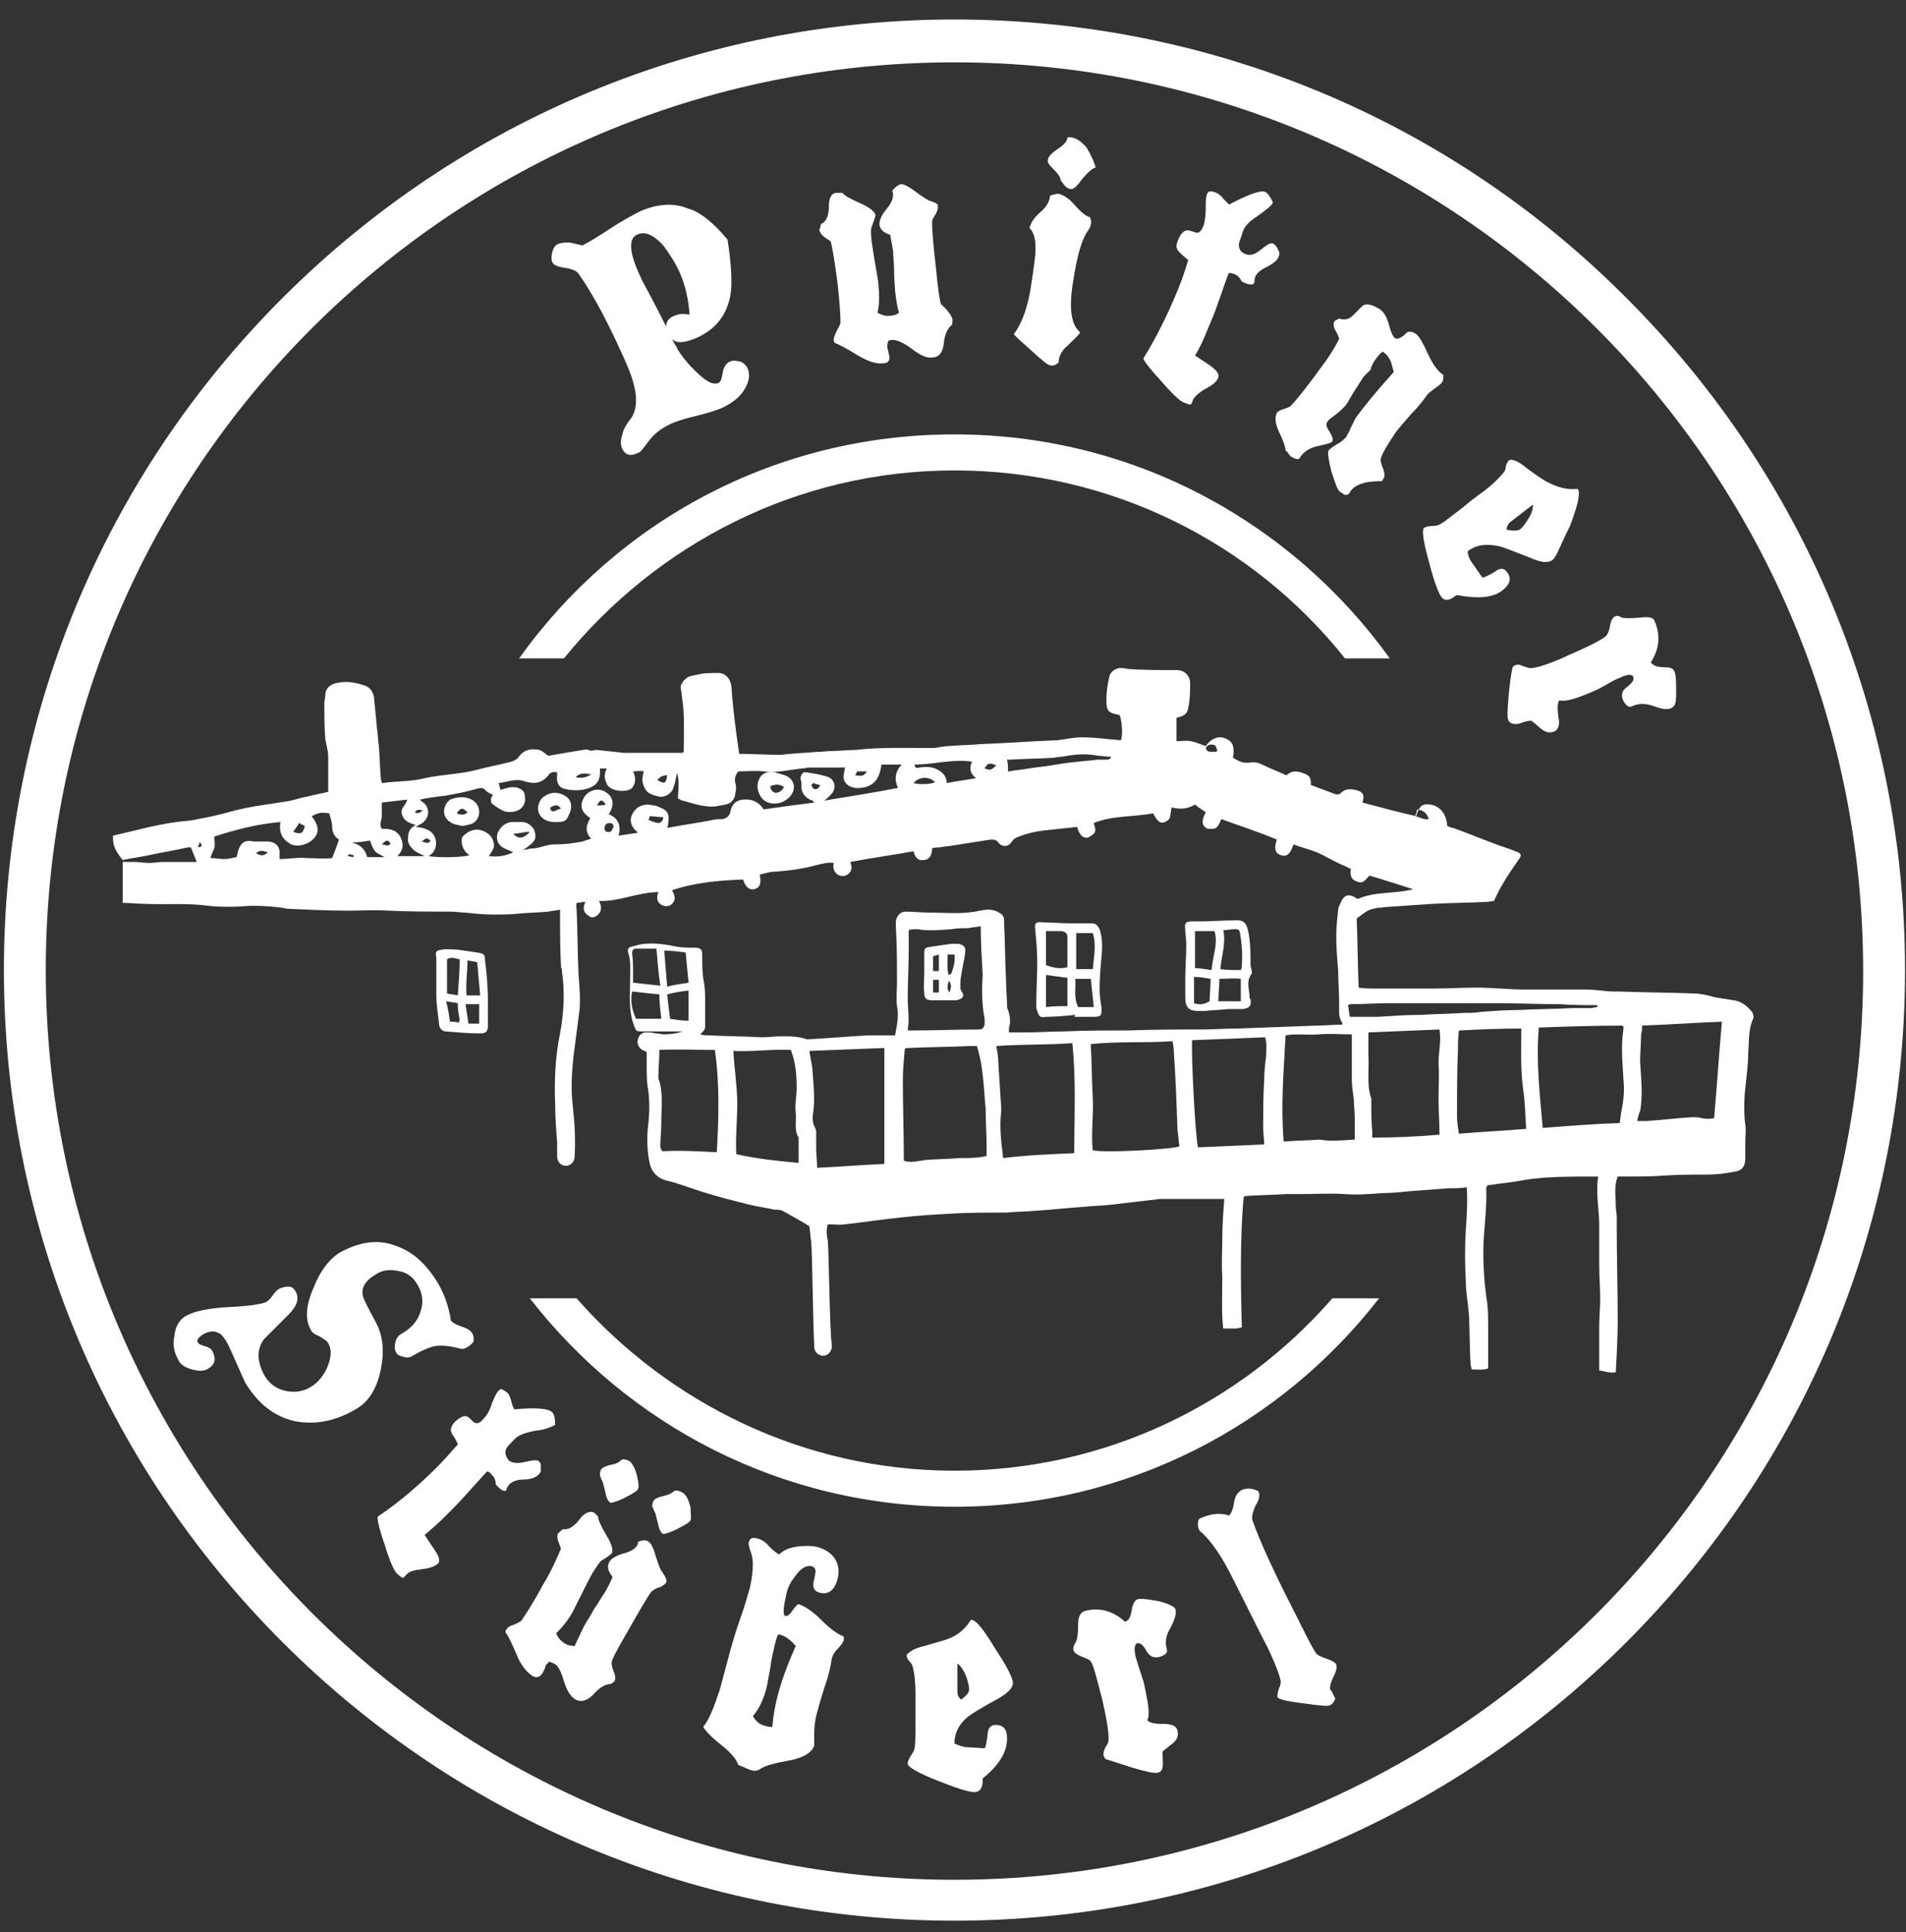 <?xml version="1.0" encoding="utf-8"?>
<!-- Generator: Adobe Illustrator 25.0.0, SVG Export Plug-In . SVG Version: 6.00 Build 0)  -->
<svg version="1.1" id="Ebene_1" xmlns="http://www.w3.org/2000/svg" xmlns:xlink="http://www.w3.org/1999/xlink" x="0px" y="0px"
	 viewBox="0 0 195.7 198.4" style="enable-background:new 0 0 195.7 198.4;" xml:space="preserve">
<rect x="0" y="0" width="195.7" height="198.4" fill="#333333" stroke="none"/>
<style type="text/css">
	.st0{fill:#FFFFFF;}
</style>
<g id="Ebene_3">
	<path class="st0" d="M98,6.4c51.5,0,93.3,41.8,93.3,93.3s-41.8,93.3-93.3,93.3S4.7,151.1,4.7,99.6S46.5,6.4,98,6.4 M98,2
		c-26,0-50.6,10.2-69,28.6s-28.6,43-28.6,69s10.2,50.6,28.6,69s43,28.6,69,28.6s50.6-10.2,69-28.6s28.6-43,28.6-69
		S185.4,49,167,30.6C148.7,12.2,124.1,2,98,2L98,2z"/>
	<g>
		<g>
			<path class="st0" d="M98,151c-15.4,0-29.3-6.9-38.8-17.7h-4.8c10.1,13,25.8,21.4,43.6,21.4s33.5-8.4,43.6-21.4h-4.8
				C127.4,144.1,113.5,151,98,151z"/>
		</g>
		<g>
			<path class="st0" d="M98,48.3c16.2,0,30.7,7.5,40.1,19.3h4.6c-10-13.9-26.2-23-44.7-23s-34.7,9-44.7,23h4.6
				C67.4,55.9,81.8,48.3,98,48.3z"/>
		</g>
	</g>
	<g>
		<path class="st0" d="M11.6,85.8c2.2-0.5,4.3-1.1,6.5-1.4c0.7-0.1,1.4-0.1,2.2-0.3c1.2-0.2,2.4-0.5,3.5-0.8c1.8-0.5,3.7-0.7,5.5-1
			c0.8-0.1,1.5-0.4,2.2-0.5c0.7-0.2,1.4-0.3,2.2-0.5c0-0.5,0-1.1,0-1.7s0-1.3,0-1.9c0-0.4-0.1-0.9-0.2-1.3c0-0.2-0.1-0.3-0.1-0.5
			c-0.1-1.2-0.1-2.5-0.1-3.7c0-0.3,0.1-0.5,0.1-0.8c0-0.8,0.6-1.2,1.3-1.3c1-0.2,1.9,0,2.8,0.3c0.5,0.2,0.8,0.6,0.9,1.2
			c0.1,1,0.2,2.1,0.3,3.1c0.1,0.6,0.1,1.3,0.2,1.9c0.1,1.1,0.1,2.2,0.2,3.3c0,0.2,0.1,0.3,0.1,0.5c0.3,0,0.6-0.1,0.9-0.1
			c1.2-0.1,2.3-0.1,3.5-0.4c1.8-0.4,3.7-0.4,5.5-0.9c1.1-0.3,2.3-0.5,3.4-0.8c0.3-0.1,0.5-0.2,0.7-0.4c0.5-0.8,1.3-1,2.2-0.8
			c0.3,0.1,0.6,0.4,0.9,0.6c1.1-0.2,2.3-0.4,3.5-0.6c0.2,0,0.4-0.1,0.6,0c0.2,0.1,0.5,0.1,0.7,0C61,77,61.2,77,61.3,77
			c0.9,0.1,1.9,0.2,2.8,0.3c0.7,0,1.3,0,2,0c1.2,0,2.5,0,3.7,0c0.1,0,0.2,0,0.3,0c0-0.1,0.1-0.1,0.1-0.1c0-1.7,0.1-3.5-0.1-5.1
			c-0.1-0.5-0.1-1-0.2-1.4c-0.1-0.5,0.5-1.2,1.1-1.3c0.3-0.1,0.6-0.1,0.9-0.2c0.5-0.1,1.1-0.1,1.6-0.1c0.9-0.1,1.5,0.5,1.6,1.4
			c0.1,1.6,0.3,3.2,0.5,4.8c0.1,0.7,0.2,1.4,0.3,2.1c1.4,0,2.8,0.1,4.2,0.1c0.4,0,0.7-0.1,1.1-0.1c0.9-0.1,1.7-0.1,2.6-0.2
			c0.6,0,1.2-0.1,1.8-0.1c0.7,0,1.4-0.1,2.2-0.1c2.7-0.3,5.2-0.2,7.9-0.2c0.6,0,1.1-0.2,1.7-0.2c1.1-0.1,2.2-0.1,3.3-0.2
			c2.7-0.1,5.2-0.3,7.9-0.4c0.8-0.1,1.7-0.3,2.5-0.3c0.9,0,1.9,0.1,2.8,0.2c0.4,0,0.8,0.1,1.2,0.1c0.2-0.6,0.1-1.8-0.1-2.5l-0.1-0.1
			c-1.1-0.2-1.3-0.4-1.3-1.5c0-0.8,0.1-1.6,0.3-2.4c0.1-0.6,0.8-1,1.4-0.9c0.2,0,0.5,0.1,0.7,0.1c1.6,0.1,3.2,0.1,4.8,0.1
			c0.8,0,1.3,0.5,1.4,1.2c0,0.9,0,1.8-0.2,2.7c-0.1,0.6-0.4,0.8-1.2,1c0,0.8,0,1.5,0,2.4c0.5,0,1-0.1,1.5,0s0.9,0.3,1.5,0.5
			c0.5-0.7,1.3-1.2,2.2-0.7c0.8,0.4,0.7,1.2,0.6,1.9c0.5,0.3,1,0.6,1.7,0.5c0.4-0.1,0.9,0,1.3,0.2c0.8,0.4,1.6,0.7,2.5,1.1
			c0.6-0.6,1.3-0.4,2-0.1c0.4,0.2,0.5,0.4,0.5,1.1c0.8,0.3,1.6,0.6,2.4,0.9c0.3,0.1,0.5,0.1,0.7-0.1c0.5-0.5,1.2-0.4,1.8-0.2
			c0.5,0.2,0.6,0.5,0.4,1.2c1.9,0.5,3.7,1,5.5,1.4c0.1-0.2,0.1-0.4,0.2-0.5c0.2-0.6,0.6-0.8,1.2-0.7c0.9,0.1,1.7,0.8,1.8,2.2
			c0.2,0.1,0.4,0.2,0.6,0.2c1.4,0.5,2.8,1.1,4.2,1.6c0.7,0.3,1.5,0.5,2.2,0.8c0.6,0.2,0.7,0.4,0.3,0.9c-0.9,1.3-1.8,2.6-2.5,4.2
			c-0.2,0-0.5,0.1-0.8,0.1c-1.9,0.1-3.8,0.1-5.5,0.2c-1.5,0.1-2.9,0.2-4.4,0.3c-0.4,0-0.8,0.1-1.2,0.1c-1,0.2-1,0.2-2.2,1.1
			c0.1,2.4,0.1,4.8,0.2,7.1c0.6,0.1,1.2,0.1,1.7,0.1c2,0,4,0,5.9,0c1.5,0,3-0.1,4.5-0.1c1.7,0,3.3,0.2,5,0.2c0.9,0,1.7,0,2.6,0
			c1.2,0,2.5,0,3.7,0c1,0,1.9,0.2,2.9,0.2c0.1,0,0.3,0,0.4,0c2.6,0.1,5.1,0.1,7.7,0.2c0.7,0,1.5,0.2,2.2,0.4
			c0.6,0.1,1.3,0.2,1.9,0.3c0.8,0.1,1.4,0.6,1.9,1.2c0.1,0.2,0.2,0.5,0.1,0.7c-0.5,1.1-0.4,2.3-0.5,3.5c0,0.9-0.1,1.8-0.2,2.7
			c-0.2,1.6-0.3,3.1-0.1,4.7c0.1,0.5,0,1.1,0,1.7c0,0.6,0,1.2,0,1.7c0,0.8-0.3,1.3-1.1,1.4c-1,0.2-1.9,0.3-2.9,0.3
			c-1.5,0-2.9,0-4.3,0.1c-1.3,0.1-2.7,0.1-4.1,0.1c-0.2,0-0.4,0-0.7,0c-0.4,1-0.2,2-0.2,3c0,0.4,0.1,0.8,0.1,1.2c0,0.3,0,0.6,0,0.9
			c0,3.2,0.1,6.4,0.1,9.6c0,1.8-0.1,3.6-0.2,5.4c-0.6,0.1-1.1-0.1-1.7-0.2c0-1.5,0-3,0-4.5c0-0.9,0.1-1.9,0.1-2.8
			c0-1.2-0.1-2.4-0.1-3.6c0-1.3,0-2.7,0-4c0-1.2-0.2-2.4-0.2-3.6c0-0.5,0-0.9,0.1-1.4c-0.2,0-0.3,0-0.5,0c-1.6,0-3.2,0-4.8,0.1
			c-0.4,0-0.8,0.1-1.2,0.1c-0.9,0.1-1.8,0.3-2.6,0.4s-1.6,0.2-2.3,0.3c0,0.1-0.1,0.2-0.1,0.3c0.1,2.2-0.3,4.4-0.3,6.6
			c0,1.5,0.1,3,0.3,4.5c0.2,1.1,0.2,2.2,0.2,3.3c0,0.6,0,3.4,0,4.1c-0.5,0.2-1.1,0.1-1.7,0.1c0-0.2-0.1-0.3-0.1-0.5
			c-0.1-1.1-0.1-4.4-0.2-5.4c-0.1-1.1-0.3-2.1-0.3-3.2c-0.1-1.8-0.1-3.5,0-5.2c0.1-1.4,0.2-2.9,0.1-4.4c-0.6,0.1-1.2,0.1-1.8,0.1
			c-1.3,0.1-2.7,0.2-4,0.3c-1,0.1-1.9,0.2-2.9,0.2c-1.3,0.1-2.5,0.2-3.8,0.1c-1.5-0.1-3.1,0-4.6,0c-0.5,0-1,0-1.5,0
			c-1.4,0.1-2.8,0.1-4.1,0.2c-0.1,0-0.1,0-0.2,0.1c-0.4,4-0.3,9.4-0.2,13.4c-0.2,0-0.4,0.1-0.6,0.1c-0.4,0-0.8,0-1.3,0
			c-0.2-1.3-0.1-4.1-0.1-5.3c-0.1-1.3,0-2.7,0-4c0-1.3,0.1-2.6,0.2-4c-0.2,0-0.4,0-0.6,0c-1.9,0-3.8,0-5.6,0c-0.1,0-0.3,0-0.4,0
			c-1.7,0.2-3.4,0.4-5.1,0.6c-0.9,0.1-1.7,0.1-2.6,0.2c-1.6,0.1-3.3,0.3-4.9,0.4c-1.1,0.1-2.1,0.1-3.2,0.2c-1.9,0-3.7,0-5.5,0.1
			c-1.8,0.1-3.6,0.2-5.3,0.4c-1.9,0.2-3.9,0.5-5.7,0.7c-0.6,0.1-1.2,0-1.8,0c-0.2,0.6-0.1,1.2,0,1.7c0.1,1.1,0.2,9.5,0.4,10.6
			c0,0.1,0,0.3,0,0.4c-0.1,0.5-0.5,0.8-0.9,0.8s-0.8-0.3-0.9-0.8c0-0.1,0-0.2,0-0.4c-0.1-1-0.2-9.3-0.3-10.4
			c-0.1-0.6-0.1-1.1-0.2-1.7c-0.8-0.5-1.7-1-2.6-1.5c-0.3-0.2-0.6-0.2-1-0.2c-0.8-0.2-1.7-0.3-2.5-0.5c-1.6-0.4-3.2-0.8-4.8-1.3
			c-1.3-0.4-2.5-0.9-3.8-1.2c-0.8-0.2-1.5-0.8-1.7-1.8c-0.3-1.4-0.3-2.9-0.1-4.3c0.1-1.2,0.1-2.4-0.1-3.5c-0.1-0.7-0.1-1.4-0.1-2.1
			c0-0.5,0-1,0-1.5c-0.2-0.1-0.5-0.2-0.6-0.3c-0.3-0.3-0.4-0.6-0.3-1c0.1-0.4,0.4-0.7,0.8-0.7c0.3,0,0.7,0,1,0.1
			c0.3,0,0.6,0.1,0.9,0.1c0.6,0,1.3-0.1,1.9-0.3c-1,0-2,0-2.9,0c-0.5,0-0.9,0-1.4,0s-0.5-0.1-0.7-0.6c-0.6-1.6-0.4-3.2-0.4-4.8
			c0-0.9,0.1-1.8-0.2-2.7c-0.1-0.3,0-0.5,0.3-0.6c0.5-0.1,1-0.3,1.5-0.3c1.1-0.1,2.2,0.1,3.2,0.3c0.6,0.1,1.2,0.1,1.8,0.1
			c0.7,0,0.8,0.2,0.8,0.8c0,1,0,1.9,0.2,2.9c0.1,0.6,0.1,1.3,0.1,1.9c0,0.8,0,1.6,0,2.3c0,0.5,0,0.5-0.5,1c0.3,0.1,0.6,0.1,0.9,0.1
			c1.8,0.1,3.7,0.1,5.4,0.2c0.7,0,1.4-0.1,2-0.1c0.9,0,1.8,0,2.6,0.3c0.1,0,0.1,0,0.2,0c2.1-0.1,4.2-0.3,6.2-0.4c0.9,0,1.8,0,2.7,0
			c0.2-1,0.4-2,0.2-3c-0.1-0.8,0-1.6,0-2.5c0-1.8,0-3.6-0.1-5.3c0-0.4-0.1-0.9,0.1-1.3c0.2-0.4,0.5-0.6,0.9-0.6
			c0.8,0,1.6,0.1,2.5,0.1c1.7,0,3.4,0.2,5.1-0.2c0.6-0.1,1.2-0.2,1.8,0.1c0.4,0.2,0.7,0.4,0.7,0.9c0,0.1,0,0.2,0,0.4
			c0.1,2,0.1,4,0.2,5.9c0,0.8,0.1,1.7,0.1,2.5c0,0.1,0,0.2,0.1,0.4c0.2,0.6,0.3,1.2,0.1,1.8c0,0.1,0,0.3,0,0.5c0.6,0,1.2,0,1.8,0
			c1.3,0,2.5-0.1,3.8-0.1c2.2-0.1,4.5-0.1,6.7-0.1c2.5-0.1,4.9-0.1,7.3-0.1c1.3,0,2.6-0.1,3.9-0.1c2.7-0.1,5.4-0.2,8.1-0.3
			c0.9,0,1.7-0.1,2.6-0.1c0-0.1,0.1-0.2,0-0.2c-0.4-0.6-0.3-1.2-0.3-1.9c0-1.1-0.1-2.3-0.1-3.4c-0.1-1.2-0.2-2.4-0.2-3.6
			c0-0.9,0.1-1.8,0.2-2.7c0-0.2,0.1-0.4,0.2-0.6c0.4-1,0.9-1.1,1.8-0.5c1.8-0.8,3.8-0.5,5.7-1c-1.6-0.5-3.1-1-4.5-1.4
			c-0.4,0.4-0.6,0.9-1.3,0.6c-0.6-0.2-0.7-0.7-0.6-1.3c-0.3-0.1-0.6-0.3-0.9-0.4c-0.9-0.4-1.7-0.9-2.6-1.3c-0.8-0.3-1.6-0.5-2.4-0.8
			c-0.3,1-0.7,1.3-1.3,1.1c-0.6-0.2-0.7-0.7-0.4-1.6c-1.9-0.8-3.8-1.4-5.7-2.1c-0.2,0.4-0.3,0.9-0.8,1c-0.2,0-0.4,0-0.6,0
			c-0.6-0.3-0.7-0.8-0.2-1.7c-0.4-0.3-0.8-0.5-1.1-0.8c-0.8,0.5-1.6,0.5-2.4,0.3c-0.1,0.4-0.1,0.8-0.2,1.1c-0.1,0.2-0.3,0.3-0.5,0.4
			c-0.5,0.2-0.8-0.1-1.2-0.9c-2,0.4-4.1,0.2-6.1,1c0.1,0.4,0.3,0.8,0,1.1c-0.2,0.2-0.4,0.3-0.6,0.4c-0.5,0.1-0.9-0.3-1.1-1.1
			c-0.9,0.1-1.9,0.2-2.8,0.3c-1.1,0.1-2.2,0.3-3.2,0.7c-0.3,0.1-0.5,0.2-0.7,0.5c-0.4,0.6-1,0.6-1.4,0.1c-0.2-0.3-0.5-0.3-0.8-0.3
			c-1.3,0.2-2.5,0.4-3.8,0.6c-0.5,0.1-1,0.1-1.4,0.2c-0.2,0-0.5,0-0.8,0.1c0,0.6-0.2,1.2-0.9,1.2c-0.6,0.1-0.9-0.4-1-0.9
			c-2.2,0.4-4.4,0.7-6.5,1.1c0.2,0.5,0.2,1-0.3,1.3c-0.3,0.2-0.6,0.2-1,0c-0.4-0.3-0.5-0.7-0.4-1.2c-0.6-0.1-1.2,0.1-1.7,0.2
			c-1.4,0.4-2.9,0.6-4.4,0.7c-0.5,0-1,0.2-1.5,0.3c0.2,0.9,0,1.4-0.6,1.5c-0.5,0.1-0.9-0.3-1.1-1c-2.5,0.1-4.9,0.3-7.3,1.1
			c0.2,0.4,0.5,0.9,0,1.4c-0.3,0.3-0.7,0.3-1.1,0.1c-0.5-0.3-0.5-0.8-0.3-1.3c-2.1,0-4.1,1-6.1,0.9c0.3,0.6,0.3,1.1-0.2,1.5
			c-0.3,0.2-0.6,0.3-0.9,0c-0.5-0.3-0.6-0.8-0.3-1.4c-0.3,0-0.6,0.1-0.9,0.1c0,0.2-0.1,0.4,0,0.6c0.1,2.3,0.1,4.6,0.2,6.8
			c0.1,1.2,0.2,2.4,0.1,3.6c-0.2,1.5-0.4,3.1-0.6,4.6c-0.2,1.8-0.3,3.5-0.1,5.2s0.3,3.5,0.2,5.2c0,0.6-0.4,1-0.9,1
			c-0.5,0-0.9-0.4-0.9-1c0-0.5,0-1,0-1.5c-0.1-1.2-0.2-2.5-0.2-3.7c-0.1-2.5,0-5,0.5-7.4c0.4-2.1,0.5-4.3,0.2-6.3
			c0-0.2,0-0.3-0.1-0.5c-0.1-1.9-0.1-3.8-0.1-5.6c0-0.1,0-0.2,0-0.3c-0.4,0.1-0.8,0.1-1.2,0.2c-1,0.1-2,0.1-3,0.2
			c-0.9,0.1-1.8,0.1-2.7,0.1c-0.9,0-1.9-0.1-2.8-0.2c-0.5,0-1-0.1-1.4-0.1c-2.2,0-4.4,0-6.5-0.1c-1.4-0.1-2.7,0-4.1,0
			c-2.1,0-4.3-0.1-6.3-0.2C28.5,93.1,27.2,93,26,93c-0.7,0-1.4,0.1-2.2,0.1s-1.6,0-2.4-0.1c-2.2-0.3-4.4-0.1-6.5-0.2
			c-0.8,0-1.5-0.1-2.3-0.1c0-1.4,0-2.8,0-4.2c0.4,0,0.8,0,1.2,0c0.5,0,1,0.1,1.5,0.1c0.5,0,1-0.1,1.4-0.1c1,0,2,0,3,0
			c0.2,0,0.4,0,0.5,0c-0.2-0.5-0.4-1-0.6-1.5c-0.1,0-0.2,0-0.3,0c-1.3,0.3-2.6,0.5-4,0.8c-0.9,0.2-1.8,0.3-2.7,0.5
			C11.6,87.1,11.6,86.5,11.6,85.8z M83.6,82.4c-0.1-0.1-0.1-0.2-0.2-0.2c-0.8-0.3-1.2-0.9-1.1-1.7c0-0.2-0.1-0.4-0.1-0.6
			c0-0.4,0.3-0.7,0.6-0.6c0.7,0.1,1.3,0.2,2,0.4c0.9,0.2,1.2,1.2,0.5,1.9c-0.2,0.2-0.5,0.5-0.7,0.6c2.5-0.4,5-0.8,7.6-1.3
			c-0.4-0.9-0.3-1.7,0.4-2.4c-0.8,0-1.4,0-2.1,0c-0.2,1.7-1,2.3-2.2,2.4c-0.9,0.1-2-0.4-1.6-1.7c0-0.1,0-0.3,0.1-0.4
			c-1.3,0-2.5,0-3.7,0c-0.2,0-0.5,0.1-0.7,0.1c-1.3,0.1-2.6,0.5-4,0.3c-0.9-0.1-1.8,0-2.6,0c-0.3,0.4-0.4,0.7-0.3,1.2
			c0.1,0.3,0.1,0.7,0,1c0,0.6-0.4,1.1-1,1.2c-0.3,0.1-0.7,0.1-1,0.2c-1.2,0.1-2.3-0.3-3.4-0.6c-0.2,0-0.3-0.2-0.5-0.2
			c0.1-1.3,0.1-2.3-0.1-2.6c-0.1,0.5-0.2,1.1-0.4,1.6c-0.2,0.5-0.9,0.9-1.4,0.8c-0.4-0.1-0.8-0.2-1.1-0.4s-0.5-0.6-0.6-1
			s0-0.8,0.1-1.2c-0.4-0.1-0.8,0-1.1,0c0.3,0.6,0.3,1.2-0.1,1.7c-0.5,0.5-2.2,0.4-2.6-0.4c0-0.1-0.1-0.2-0.1-0.3
			c-0.2-0.4-0.1-0.9,0.1-1.3c-0.3,0-0.5,0-0.7,0c0,0.1,0,0.3,0,0.4c0,0.8-0.3,1.3-1.1,1.6c-0.8,0.3-1.7,0.3-2.5,0.1
			c-0.6-0.1-0.9-0.7-0.8-1.3c0-0.1,0-0.2,0-0.4c-0.4-0.1-0.7,0-0.9,0.3c-0.7,0.9-1.6,0.9-2.5,0.6c-0.9-0.3-1.7,0.1-2.6,0.2
			c0.1,0.3,0.1,0.5,0.2,0.7c0.6-0.2,1.2-0.4,1.8-0.2c0.5,0.2,0.7,0.4,0.7,1c0.1,0.8-0.5,1.3-1,1.4c-0.3,0.1-0.8,0.1-1.1,0
			c-0.5-0.2-0.9-0.5-1.3-0.8c-0.1-0.1-0.1-0.4-0.1-0.5c0-0.1,0.2-0.3,0.2-0.4c-0.2-0.1-0.5-0.2-0.7-0.4c-0.3-0.4-0.6-0.3-1-0.2
			c-1,0.3-2.1,0.5-3.2,0.7c-0.9,0.1-1.7,0.2-2.6,0.4c0.3,0.3,0.6,0.4,0.7,0.7c0.4,0.7,0,1.6-0.8,1.9c-0.1,0.1-0.2,0.1-0.3,0.2
			c0.9,0.1,1.7,0.3,2,1.2c0.2,0.7,0,1.4-0.7,1.8c1.3,0.2,3.7,0.1,4.2-0.1c-0.5-0.3-0.8-0.9-0.8-1.4c0-0.2,0-0.5,0.2-0.6
			c0.4-0.4,1-0.7,1.6-0.6c1,0.2,1.6,0.9,1.5,1.8c-0.1,0.3-0.3,0.6-0.5,0.9c0.9,0.1,1.7,0,2.5-0.4c-0.4-0.2-0.8-0.3-1.1-0.5
			c-0.5-0.3-0.7-0.9-0.5-1.5c0.3-0.6,0.7-1,1.4-1.1c0.4,0,0.7,0,1.1,0c0.5,0,0.9,0.3,1.2,0.7c0.2,0.5,0.3,1-0.1,1.4
			c-0.3,0.3-0.6,0.5-1,0.8c0.4-0.1,0.8-0.2,1.2-0.2c0.7-0.1,1.3-0.4,2-0.4c1,0,1.9-0.1,2.9-0.3c0.3-0.1,0.6-0.2,0.9-0.3
			c-0.7-0.7-0.5-1.4-0.1-2.1c-1-0.7-1.1-1.3-0.6-2.2c0.5-0.7,1.5-1,2.3-0.4c0.7,0.5,0.8,1.3,0.2,2.2c1,0.4,1.3,1.2,1,2.2
			c0.7-0.1,1.3-0.2,2-0.3c-0.2-0.2-0.3-0.3-0.4-0.4c-0.3-0.4-0.4-0.8-0.3-1.2c0.3-1,1.2-1.5,2.3-1.2c0.1,0,0.3,0,0.4,0.1
			c0.8,0.3,1.3,0.5,1.1,1.7c0,0.2,0,0.3-0.1,0.5c1.6-0.3,3.1-0.5,4.6-0.8c0.4-0.1,0.7-0.1,1.1-0.1c0.4-0.1,0.7-0.3,0.8-0.8
			c0.2-1,0.9-1.3,1.9-1.2c0.7,0.1,1.2,0.5,1.5,1C80.5,82.8,82,82.6,83.6,82.4z M121.1,117.7c-0.1-0.5-0.1-1.1-0.2-1.7
			c-0.1-2.8-0.2-5.6-0.4-8.4c0-0.2-0.1-0.5-0.1-0.7c-2.9,0.2-5.6,0-8.4,0.3c0.1,1.9,0.1,3.7,0.2,5.5c0.1,1.8-0.2,3.7,0,5.4
			C113.4,118.4,120.4,118,121.1,117.7z M100.3,107.4c-0.3,0-0.5,0-0.7,0c-2.1,0.1-4.3,0.1-6.3,0.2c-0.2,0-0.3,0-0.4,0.1
			c-0.1,1.1-0.2,2.2-0.2,3.2c0,2.7,0.1,5.4,0.1,8.1c0,0.1,0,0.2,0.1,0.2c0.7,0.2,1.4,0,2.1-0.1c1.2-0.1,2.4-0.1,3.6-0.2
			c0.7,0,1.4,0,2.1-0.1c0.2,0,0.4-0.1,0.6-0.1c0-0.4,0-0.7,0-1.1c0-1.3-0.1-2.5-0.1-3.8C101,111.8,101,109.6,100.3,107.4z
			 M158,105.5c-0.3,3.5,0.1,6.8,0.4,10.3c2.7-0.2,5.2-0.4,7.9-0.5c0.1-0.5,0.1-0.9,0.2-1.3c0.2-1,0.3-2,0.2-3
			c-0.1-1.8-0.3-3.7,0-5.4c0-0.1,0-0.2-0.1-0.3C163.7,105.3,160.8,105.4,158,105.5z M110.3,118.4c0-3.9,0.2-7.5-0.2-11.3
			c-2.6,0.2-5.2,0.1-7.8,0.3c0.1,0.6,0.2,1.1,0.2,1.6c0.1,1.6,0.2,3.2,0.3,4.8c0,0.1,0,0.2,0,0.3c-0.2,1.6,0,3.2,0.2,4.8
			C105.5,118.6,107.9,118.5,110.3,118.4z M90.8,107.6c-2.6,0.1-5.1,0.2-7.7,0.3c0.1,0.6,0.2,1.1,0.3,1.7c0.1,1.5,0.3,3.1,0.1,4.6
			c-0.1,0.5-0.1,1.1,0.2,1.6c0.1,0.2,0.1,0.4,0.1,0.6c0,0.5,0,1,0,1.5c0,0.6,0.1,1.3,0.1,2c2.3-0.1,4.6-0.3,6.9-0.4
			C90.8,115.4,90.8,111.5,90.8,107.6z M123,117.8c2.3-0.1,4.6-0.2,6.8-0.3c0-0.6-0.1-1.1-0.1-1.7c0-1.6,0-3.3,0.1-4.9
			c0-0.8,0.1-1.7,0.2-2.5c0-0.6,0.1-1.2-0.1-1.9c-2.5,0.1-5.1,0.2-7.5,0.3C122.3,108.3,122.7,116.3,123,117.8z M168.1,115.1
			c0.4,0,0.6,0,0.9,0c1.6-0.1,3.2-0.3,4.8-0.4c0.3,0,0.6,0,0.9,0.1c0.5,0.1,0.9,0.1,1.3,0c0.3-3.4,0.5-6.6,0.8-9.9
			c-2.8,0.1-5.4,0.3-8.2,0.4c0,0.3,0,0.6-0.1,0.9c0,0.9-0.1,1.9-0.1,2.8c0.1,1.7,0.3,3.4,0,5.1C168.3,114.2,168.2,114.6,168.1,115.1
			z M139.1,117c0-0.8,0-1.5,0-2.2c0-0.7-0.1-1.3-0.1-2c-0.1-0.7-0.2-1.3-0.2-2c0-1.3,0-2.6,0-3.9c0-0.2,0-0.5,0-0.7
			c-1.2,0-2.3-0.1-3.4,0s-2.3-0.1-3.4,0.1c-0.2,3.7-0.5,7.2-0.2,10.9c1.3-0.1,2.5-0.1,3.7-0.2C136.5,117.2,137.7,117.1,139.1,117z
			 M147.8,116.5c0-1.3-0.1-2.5-0.1-3.7s0.1-2.4,0-3.6c0-1.2,0.3-2.3,0.1-3.5c-2.5,0.1-4.9,0.2-7.3,0.3c0,0.8,0,1.5,0,2.3
			c0.1,1.5-0.2,3.1,0.3,4.5c0,0.1,0,0.2,0,0.3c0,1,0,2.1,0.1,3.1c0,0.2,0,0.4,0,0.6C143.2,116.8,145.5,116.7,147.8,116.5z
			 M149.8,105.8c-0.1,0.7-0.1,1.3-0.1,1.9c-0.1,2.3-0.1,4.6-0.1,6.9c0,0.6,0.1,1.2,0.2,1.8c2.3-0.2,4.6-0.3,6.9-0.5
			c-0.1-1.4-0.1-2.7-0.3-4c-0.3-2.1-0.2-4.2-0.2-6.3C154,105.6,151.8,105.7,149.8,105.8z M75.3,107.9c0.1,1.9,0.4,3.7,0.4,5.4
			s-0.2,3.6-0.1,5.2c2.2,0.5,4.3,0.7,6.4,0.9c0-0.9,0-1.7,0-2.5v-0.1c-0.5-0.8-0.2-1.7-0.3-2.6c-0.1-0.8,0.1-1.7,0.1-2.5
			c0-1.3-0.1-2.6-0.6-3.9C79.2,107.7,77.3,108,75.3,107.9z M73.6,118.3c0.2-3.6,0.3-7-0.2-10.5c-1.9,0-3.9-0.1-5.7,0
			c0,1-0.1,1.9-0.1,2.8c0,0.1,0,0.2,0.1,0.4c0.4,1.4,0.2,2.8,0.2,4.3c0,0.8-0.1,1.6-0.1,2.4c0,0.2,0.1,0.3,0.2,0.5
			C69.7,118.1,71.7,118.2,73.6,118.3z M100.7,95.1c-0.5,0.1-0.9,0.1-1.3,0.2c-0.6,0-1.1,0-1.7,0.1c-1.2,0.1-2.4,0.2-3.5,0
			c-0.3,0-0.6,0-0.9,0.1c0,0.8,0,1.5,0,2.2c0,1.6-0.1,3.2-0.1,4.8c0,1.1,0.2,2.2,0,3.2c0,0,0,0.1,0.1,0.1c0.1,0,0.2,0,0.3,0
			c2.3,0,4.6-0.1,6.9-0.1c0.4,0,0.5-0.2,0.6-0.5c0-0.2,0-0.4,0-0.6c-0.3-1.5-0.3-3-0.2-4.5C100.8,98.3,100.7,96.8,100.7,95.1z
			 M28.8,84.4c-2.4,0.2-4.7,0.8-6.8,1.5c0,0.4,0.1,0.8,0,1.2c-0.1,0.3-0.3,0.6-0.4,1c0.5,0,1,0.1,1.4,0.1s0.8-0.1,1.3-0.2
			c0-0.1,0.1-0.3,0.1-0.5c0.3-1,0.7-1.3,1.7-1.1c0.1,0,0.3,0,0.4,0c0.4,0,0.7,0,1.1,0c0.8,0.1,1.2,0.6,1.1,1.4c0,0.1,0,0.2,0,0.4
			c1,0,1.9-0.2,2.8-0.1c0.9,0,1.9,0.1,2.6,0c0.3-0.7,0.5-1.3,0.7-1.9c-0.5-0.3-0.7-0.8-0.7-1.4c0-0.4-0.2-0.9-0.3-1.3
			c-0.9-0.1-1-0.1-1.8,0.3c0.7,0.9,0.8,1.6,0.3,2.2c-0.6,0.7-1.6,1-2.4,0.7C29,86.2,28.6,85.5,28.8,84.4z M164,103.4
			c0-0.1,0-0.1,0-0.2c-1.3,0-2.6,0-3.8-0.1c-2.2,0-4.4-0.1-6.6-0.1c-1.1,0-2.2,0-3.3,0c-2.6,0-5.1,0-7.7,0c-1.3,0-2.6,0.1-3.9,0.1
			c-0.1,0-0.1,0-0.3,0.1c0.1,0.4,0.1,0.8,0.2,1.2c1,0,2,0,2.9,0c1.5-0.1,2.9-0.2,4.4-0.2c1.5-0.1,2.9-0.1,4.4-0.2
			c0.6,0,1.1,0,1.7-0.1c1.3-0.1,2.6-0.2,3.9-0.2c1.9-0.1,3.8-0.1,5.6-0.2c0.6,0,1.3,0,1.9,0C163.5,103.5,163.8,103.4,164,103.4z
			 M42.7,84.7c-0.7-0.2-1.2-0.4-1.4-1c-0.3-0.7,0.4-1,0.5-1.6c-0.9,0.1-1.8,0.2-2.6,0.3c0,0.5,0,1,0,1.4s-0.3,0.8,0,1.3
			c0.7,0,1.4,0,1.9,0.8c0.4,0.8,0.3,1.4-0.3,2c1,0,1.8,0,2.8,0c-0.4-0.2-0.9-0.4-1.2-0.7c-0.3-0.3-0.6-0.7-0.5-1.2
			C41.9,85.4,42.1,85,42.7,84.7z M67.4,97.4c-0.8,0-1.5,0-2.1,0c-0.3,0-0.4,0.2-0.4,0.5C65,98.5,65,99.3,65,100c0,0.3,0,0.6,0,0.9
			c1,0.1,1.8,0.2,2.8,0.3C67.6,99.9,67.5,98.6,67.4,97.4z M103.5,79.2c0.3,0,0.5-0.1,0.7-0.1c1-0.1,1.9-0.3,2.9-0.4
			c0.9-0.1,1.8-0.3,2.7-0.4c1-0.1,1.9-0.2,2.9-0.3c0.3,0,0.6,0,0.8,0s0.5,0,0.6-0.3c-0.5,0-0.9-0.1-1.3-0.1c-1.1-0.2-2.1-0.2-3.2,0
			c-0.5,0.1-0.9,0.1-1.4,0.2c-1.5,0.1-3.1,0.1-4.6,0.2c-0.1,0-0.2,0-0.2,0C103.5,78.4,103.5,78.8,103.5,79.2z M67.9,104.6
			c-0.1-0.9-0.2-1.7-0.2-2.5c-0.9-0.1-1.9-0.2-2.8-0.3c-0.2,1,0,1.9,0.4,2.8C66.2,104.6,67,104.6,67.9,104.6z M70.7,100.9
			c-0.1-1.1-0.2-2.1-0.3-3.1c-0.7-0.1-1.5-0.2-2.2-0.2c0.1,1.2,0.2,2.4,0.3,3.7C69.3,101.1,70,101,70.7,100.9z M93.9,78.5
			c0.1,0.5,0.3,0.3,0.5,0.3c0.7-0.1,1.4-0.1,2,0.3c0.5,0.3,0.8,0.7,0.8,1.3c1-0.2,1.9-0.3,3-0.5c-0.6-0.5-0.7-1-0.4-1.7
			C97.8,77.9,95.9,78.5,93.9,78.5z M70.7,104.8c0-1.1,0-2,0-3.1c-0.8,0.1-1.5,0.2-2.2,0.4c0.1,0.9,0.2,1.7,0.3,2.5
			C69.4,104.7,70,104.8,70.7,104.8z M37.7,88c0.6,0,1.2,0,1.8,0c-0.4-0.2-0.8-0.4-1-0.6c-0.2-0.3-0.4-0.7-0.5-1.1
			c-0.6,0.1-1.2,0.2-1.9,0.2C37,86.7,37.5,87.2,37.7,88z M93.8,80.4c0.7,0.2,1.9,0.1,2.2-0.1C95.4,79.7,94.4,79.7,93.8,80.4z
			 M66.7,83.8c0,0.1-0.1,0.4-0.1,0.4c0.3,0.1,0.7,0.3,1,0.3c0.3,0,0.5-0.3,0.5-0.6C67.6,83.9,67.2,83.8,66.7,83.8z M145.3,83.8
			c0.5,0.1,0.9,0.4,1.4,0.3c-0.2-0.6-0.5-0.9-1.2-1C145.5,83.3,145.4,83.5,145.3,83.8z M30.1,85.4c0.8,0.3,1,0.2,1.2-0.6
			c-0.2-0.1-0.4-0.2-0.6-0.3C30.5,84.9,30.3,85.1,30.1,85.4z M124.8,77.2c0.1,0,0.1-0.1,0.2-0.1c-0.1-0.2-0.1-0.5-0.3-0.6
			c-0.3-0.1-0.7-0.1-0.9,0.3C124,77.4,124.5,77.1,124.8,77.2z M62.7,85.4c0.1-0.1,0.2-0.3,0.3-0.5c0-0.3-0.2-0.4-0.4-0.4
			s-0.5,0.1-0.5,0.4C62,85.3,62.2,85.5,62.7,85.4z M52.7,85.6c0.5,0.6,1.1,0.5,1.7-0.2C53.8,85.4,53.3,85.6,52.7,85.6z M68.5,79.6
			c-0.5,0-0.8,0.2-1,0.5C68.2,80.5,68.4,80.5,68.5,79.6z M102.3,78.6c-0.6-0.3-0.9-0.3-1.2,0.3C101.7,79.1,101.7,79.1,102.3,78.6z
			 M60.7,79.5c-0.7-0.1-1.1-0.2-1.6,0.3C59.6,79.9,60.1,79.9,60.7,79.5z M87.8,79.6c0.7,0.1,0.9,0.1,1.2-0.4c-0.3,0-0.7,0-1,0
			C88,79.3,87.9,79.4,87.8,79.6z M27.5,87.5c-0.4-0.1-0.8-0.3-1.2,0.1C26.8,87.9,27.1,87.9,27.5,87.5z M44.2,86.3
			c-0.4-0.3-0.4-0.3-0.9,0.1C44,86.6,44,86.6,44.2,86.3z M83.5,80.4c-0.1,0.1-0.1,0.1-0.2,0.2c0.1,0.2,0.2,0.4,0.3,0.4
			c0.3,0.1,0.5-0.1,0.6-0.4C84.1,80.6,83.8,80.5,83.5,80.4z M61.3,82.7c0.3,0,0.6,0,0.9-0.1C61.8,82,61.6,82.1,61.3,82.7z
			 M39.2,86.7c0.4,0,0.6,0.3,0.9-0.1C39.8,86.2,39.7,86.2,39.2,86.7z M20.3,87c0.5-0.1,0.5-0.1,0.2-0.6C20.5,86.6,20.4,86.8,20.3,87
			z M42.6,83.4c0.3,0.2,0.6,0,0.8-0.2C43,83.1,42.8,83.1,42.6,83.4z M35.8,87.7c0,0.1,0,0.1-0.1,0.2c0.2,0,0.4,0.1,0.6,0.1
			c0-0.1,0-0.1,0-0.2C36.2,87.8,36,87.7,35.8,87.7z"/>
		<path class="st0" d="M110.4,104.2c-1,0.1-2,0.2-3,0.2c-0.6,0.1-0.7,0-0.9-0.6c-0.1-0.2-0.1-0.4-0.1-0.6c0-1.5,0.1-2.9,0.1-4.4
			c0-1.1-0.1-2.2-0.2-3.3c-0.1-0.7,0-0.9,0.8-0.8c0.9,0,1.9,0.1,2.8,0.1c0.7,0,1.5,0,2.2,0c0.4,0,0.6,0.2,0.8,0.6
			c0.3,0.9,0.3,1.9,0.2,2.8c-0.1,1.1-0.2,2.2-0.2,3.4c0,0.6,0.1,1.2,0.2,1.9c0,0.8,0,0.9-0.9,0.9c-0.6,0-1.3,0-1.9,0
			C110.4,104.2,110.4,104.2,110.4,104.2z M109.6,99.3c0-1,0-2,0-3.1c0-0.4-0.3-0.6-0.7-0.6c-0.5,0-1,0-1.5,0c0,1.2,0,2.3,0,3.5
			C108.3,99.4,108.9,99.5,109.6,99.3z M112.2,99.5c0.1-1.2,0.4-2.5,0-3.7c-0.6,0-1.1,0-1.7,0c0,1.3,0,2.5,0,3.7
			C111,99.5,111.6,99.5,112.2,99.5z M107.4,100.1c0,1.1,0,2.2,0,3.3c0.8-0.1,1.5-0.1,2.2-0.1c0-1.1,0-2,0-2.9
			C108.8,100.3,108.2,100.2,107.4,100.1z M112,100.5c-0.5,0-1.1,0-1.6,0c0.1,0.9-0.2,1.9,0.3,2.9c0.5,0,1.1,0,1.6,0
			C112.2,102.4,112.1,101.5,112,100.5z"/>
		<path class="st0" d="M121.7,100.4c0-1,0.1-2.2,0.1-3.5c0-0.5-0.1-0.9-0.1-1.4c-0.1-0.7,0-0.9,0.7-0.9c0.3,0,0.6,0,0.9,0
			c1.1,0,2.2-0.1,3.3-0.1c1.1-0.1,1.4,0.2,1.6,1.3c0.2,1.1,0.2,2.2,0.2,3.3c0,0.2,0.1,0.3,0.1,0.5c0,0.1,0.1,0.3,0,0.4
			c-0.6,0.8-0.2,1.6-0.2,2.4c0,0.1,0,0.1,0.1,0.2c0.1,0.7-0.1,0.9-0.8,1c-0.5,0-1,0-1.5,0c-0.8,0.1-1.6,0.1-2.4,0.2
			c-0.2,0-0.4,0-0.6,0c-1,0-1.4-0.3-1.4-1.4C121.7,101.9,121.7,101.3,121.7,100.4z M127.4,99.6c0.1-0.2,0.1-0.3,0.1-0.5
			c0.1-1.1,0-2.3-0.2-3.4c-0.1-0.3-0.2-0.3-0.5-0.3c-0.4,0-0.8,0.1-1.2,0.1c0.3,1.4-0.2,2.7-0.3,4C126,99.6,126.7,99.6,127.4,99.6z
			 M124.4,99.6c0.1-1.4,0.7-2.7,0.3-4c-0.7,0-1.3,0-2,0c0,1.3,0,2.5,0,3.8C123.2,99.4,123.7,99.5,124.4,99.6z M127.4,100.5
			c-0.7-0.1-1.4,0-2.2,0c0,0.8-0.1,1.5-0.1,2.3c0.8,0,1.6,0,2.3,0C127.4,102,127.4,101.3,127.4,100.5z M122.6,100.3c0,1,0,1.8,0,2.7
			c0.6,0.2,1.1,0.1,1.6-0.2c0-0.8,0.1-1.5,0.1-2.3C123.7,100.4,123.2,100.3,122.6,100.3z"/>
		<path class="st0" d="M50.1,103c0,0.8,0,1.5,0,2.3c0,0.6-0.2,0.8-0.8,0.8c-1.2,0-2.3-0.1-3.5-0.2c-0.3,0-0.6-0.2-0.7-0.6
			c-0.1-1-0.3-2.1-0.3-3.1c0-1.1,0-2.1,0-3.2c0-0.2,0-0.4,0-0.6c-0.1-0.7-0.1-0.8,0.6-0.9c0.5-0.1,1,0,1.6,0c0.7,0.1,1.3,0.2,2,0.3
			c0.7,0.1,0.8,0.2,0.8,0.8C50,100.1,50.1,101.5,50.1,103C50.2,103,50.1,103,50.1,103z M47.2,98.5c-0.5-0.1-0.9-0.3-1.3,0
			c0,1.2,0,2.3,0,3.5c0.4,0.1,0.7,0.1,1.1,0.2C47.1,100.9,47.2,99.7,47.2,98.5z M49.3,102.2c-0.1-1.2-0.2-2.3-0.3-3.4
			c-0.3-0.1-0.6-0.1-1-0.2c0,1.2-0.2,2.4-0.1,3.6C48.5,102.2,48.8,102.2,49.3,102.2z M49.2,105.1c0-0.7,0-1.3,0-2
			c-0.5,0-0.9,0-1.4,0c0.1,0.7,0.2,1.3,0.3,2C48.5,105.1,48.8,105.1,49.2,105.1z M46.2,104.9c0.3,0,0.6,0,0.9,0.1
			c0-0.1,0.1-0.2,0.1-0.3c-0.1-0.5-0.2-1.1-0.2-1.7c-0.4-0.1-0.7-0.1-1.2-0.2C46,103.5,46.1,104.2,46.2,104.9z"/>
		<path class="st0" d="M79.5,82.5c-0.7,0-1.2-0.3-1.5-0.9c-0.3-0.6-0.3-1.2,0-1.7c0.2-0.5,1-0.8,1.6-0.6c0.3,0.1,0.7,0.2,1,0.3
			c1,0.4,1.2,1.4,0.5,2.2C80.6,82.3,80.1,82.5,79.5,82.5z M79.1,80.7c0,0.4,0.2,0.6,0.5,0.7c0.4,0,0.7-0.2,0.9-0.6
			C79.9,80.4,79.5,80.6,79.1,80.7z"/>
		<path class="st0" d="M47.4,84.8c-0.3-0.1-0.5-0.1-0.8-0.2c-1-0.4-1.3-1.3-0.7-2.2c0.1-0.1,0.2-0.2,0.3-0.3
			c0.8-0.3,1.6-0.4,2.4,0.1c0.4,0.3,0.6,0.7,0.6,1.2s-0.3,1-0.8,1.2C48,84.7,47.7,84.8,47.4,84.8z M48,83.4
			c-0.5-0.5-0.7-0.5-1.1,0.1C47.3,83.7,47.7,83.7,48,83.4z"/>
		<path class="st0" d="M57.1,84.4c-0.1,0-0.2,0-0.3,0c-1.4-0.1-2-1.3-1.2-2.4c0.2-0.2,0.5-0.4,0.8-0.5c0.5-0.2,1.1-0.1,1.6,0.2
			c0.2,0.1,0.4,0.3,0.5,0.5c0.3,0.6,0.1,1.1-0.2,1.7C58.1,84.4,57.6,84.4,57.1,84.4z M57.6,83c-0.5-0.6-0.8-0.2-1.1-0.1
			c0,0.4,0.2,0.4,0.4,0.4C57.1,83.2,57.3,83.1,57.6,83z"/>
		<path class="st0" d="M94.9,99.9c0-0.7,0-1.3,0-2c0-0.6,0.1-0.6,0.7-0.7c0.7-0.1,1.4-0.2,2.1-0.3c0.2,0,0.4,0,0.7,0
			c0.5,0.1,0.8,0.3,0.7,0.9c-0.1,0.8-0.3,1.6-0.4,2.3c-0.1,0.4-0.1,0.9-0.1,1.3c0,0.2,0.1,0.3,0.2,0.5c0.2,0.3,0.1,0.6-0.3,0.7
			c-0.2,0.1-0.3,0.1-0.5,0.1c-0.8,0-1.6,0-2.3,0c-0.6,0-0.8-0.2-0.8-0.8C94.8,101.3,94.9,100.6,94.9,99.9z M97.3,98
			c0,0.7-0.1,1.4,0.1,2.1c0.2-0.1,0.3-0.1,0.3-0.2c0.2-0.6,0.4-1.2,0.3-1.9C97.8,98,97.6,98,97.3,98z M96.4,99.7c0-0.6,0-1.1,0-1.7
			c-0.2,0.1-0.4,0.1-0.6,0.2c0,0.5,0,1,0,1.5C96,99.7,96.2,99.7,96.4,99.7z M95.8,100.6c0,0.5,0,0.9,0,1.3c0.2,0,0.4,0,0.6,0
			c0-0.2,0-0.4,0-0.6c0-0.2,0-0.4,0-0.7C96.2,100.6,96,100.6,95.8,100.6z M97.5,101.9c0.1-0.4,0.3-0.8-0.1-1.2
			C97.3,101.2,97.2,101.6,97.5,101.9z"/>
	</g>
	<g>
		<path class="st0" d="M74.7,24.6c0.4,2.6,0.5,4.5,0.3,5.7c-0.4,2.1-1.5,3.5-3.5,4.4c-1.2,0.5-2,0.6-2.5,0.1
			c0.2,0.4,0.3,0.6,0.4,0.7c0.3,0.7,1,1.6,1.9,2.5c1.1,1.1,1.9,1.6,2.5,1.3c0.2-0.1,0.3-0.4,0.4-1c0.1-0.6,0.3-0.9,0.6-1.1
			c0.3-0.2,0.7-0.2,1.1-0.1s0.6,0.3,0.8,0.6c0.4,0.8,0.2,1.6-0.4,2.5c-0.5,0.7-1.2,1.2-2,1.6c-0.6,0.3-1.6,0.6-2.8,0.9
			c-1.3,0.3-2.2,0.6-2.8,0.9c-0.8,0.4-1.5,0.9-2.1,1.7c-0.6,0.8-0.9,1.2-1.1,1.2c-0.8,0.4-1.3,0.2-1.6-0.4c-0.2-0.4-0.2-0.9,0-1.5
			c0.1-0.5,0.4-1,0.7-1.4c0.8-0.9,0.9-2.3,0.4-4c-0.2-0.8-0.8-2.2-1.7-4.1c-1.4-3-2.7-5.3-3.9-7c-0.2-0.3-0.7-0.5-1.4-0.6
			s-1.2-0.3-1.3-0.6c-0.1-0.2-0.1-0.6,0-1c0.1-0.4,0.3-0.7,0.5-0.8c0.4-0.2,0.8-0.2,1.3-0.2c0,0,0.5,0.1,1.3,0.3
			c0.6-0.3,1.6-0.9,2.8-1.7c1.2-0.8,2.2-1.3,2.9-1.7c1.9-0.9,3.7-1,5.1-0.4C71.8,21.7,73.2,22.8,74.7,24.6z M69.8,28
			c-0.5-1.1-1.1-2-1.7-2.8c-1-1.1-1.9-1.5-2.7-1.1c-0.9,0.4-0.8,1.9,0.4,4.4c0.2,0.5,0.7,1.3,1.3,2.5c0.6,1.1,1,2,1.3,2.5
			c0-0.5,0.3-0.9,0.9-1.1c0.5-0.2,0.9-0.2,1.5-0.1C70.7,30.8,70.4,29.4,69.8,28z"/>
		<path class="st0" d="M97.8,32.9c0,0.1,0,0.3-0.1,0.5c-0.4,0.3-0.7,0.9-0.8,1.9c-0.1,0.9-0.5,1.4-1.2,1.4c-0.5,0.1-1.2-0.2-2.1-0.9
			c-0.8-0.6-1.5-0.9-1.9-0.9c-0.1,0-0.3,0-0.5,0.1c0,0.1-0.1,0.3-0.1,0.5c0,0.1,0,0.3,0.1,0.5c0,0.2,0.1,0.4,0.1,0.5
			c0.1,0.5-0.1,0.8-0.6,0.8c-0.7,0.1-1.6-0.2-2.6-0.8c-1.3-0.8-2.1-1.2-2.4-1.3c-0.1-0.2-0.1-0.3-0.1-0.3c0-0.2,0.1-0.5,0.3-0.9
			c0.2-0.4,0.4-0.7,0.4-0.9c0-0.8-0.1-2.1-0.3-4c-0.2-1.5-0.4-3-0.7-4.3c-0.2-0.2-0.5-0.3-0.7-0.5c-0.3-0.2-0.4-0.5-0.5-0.7
			c0,0.1,0.1-0.1,0.2-0.6c0.5-0.2,0.8-0.8,0.8-1.8c0-0.9,0.3-1.4,0.8-1.4h0.6c0.2,0.3,0.8,0.6,1.9,1.1c0.9,0.4,1.4,0.8,1.5,1.2
			c0,0-0.1,0.4-0.4,1.2c-0.1,0.2-0.1,0.7,0,1.5c0.1,0.6,0.2,1.4,0.4,2.5c0.2,1.1,0.3,1.8,0.3,2c0.1,1,0.1,2-0.1,2.8
			c0.5,0.3,1,0.4,1.4,0.3c0.3,0,0.6-0.1,0.8-0.3c-0.2-0.7-0.3-1.4-0.4-2.3c0-0.4-0.1-1.1-0.1-2c0-0.9-0.1-1.5-0.1-2
			c-0.1-0.6-0.2-1.2-0.3-1.7c-0.7-0.2-1.1-0.6-1.1-1.1c0-0.4,0.2-0.9,0.7-1.5c0.5-0.6,0.7-1.1,0.7-1.5c0-0.1,0-0.2-0.1-0.4
			c0.3-0.4,0.6-0.6,0.9-0.7c0.3,0,0.7,0.2,1.4,0.7c0.8,0.6,1.3,0.9,1.5,1c0.7,0.2,1,0.4,0.9,0.6c0,0.3-0.1,0.6-0.3,0.9
			c-0.2,0.3-0.3,0.5-0.3,0.7c0,0.7,0.1,2.2,0.4,4.7c0.2,2.2,0.4,3.4,0.5,3.7c0.1,0.1,0.3,0.3,0.6,0.6C97.6,32.3,97.8,32.6,97.8,32.9
			z"/>
		<path class="st0" d="M110.9,34.1c-0.1,0.3-0.6,0.7-1.3,1.4c-0.6,0.5-0.9,1.1-0.9,1.7c-0.3,0.3-0.6,0.4-0.9,0.3
			c-0.2,0-0.8-0.5-1.9-1.5c-1.1-1-1.7-1.5-1.8-1.7c0.9-1.2,1.5-3,1.8-5.2c0.3-1.9,0.4-2.9,0.4-3c0.1-1.4-0.1-2.2-0.6-2.7
			c0.1-0.4,0.4-1,1.1-1.6s1-1.2,1-1.7c0.3-0.1,0.6-0.2,0.9-0.2c0.4,0.1,1,0.4,1.6,1.1c0.7,0.8,1.2,1.2,1.6,1.3
			c0.1,0.2,0.2,0.5,0.1,0.7c0,0.2-0.1,0.4-0.3,0.7c-0.6,0.8-1.1,2.5-1.5,5.1C109.7,31.7,110,33.4,110.9,34.1z M112.5,17.2
			c-0.4,0.1-0.8,0.5-1.4,1.2c-0.5,0.7-0.9,1.1-1.2,1c-0.3,0-0.6-0.3-1-0.9c0-0.3-0.3-0.7-0.7-1.1c-0.4-0.4-0.7-0.7-0.6-1
			c0-0.3,0.4-0.7,1-1.1c0.6-0.4,1-0.8,1-1.2c0.2,0,0.4,0,0.4,0c0.6,0.1,1.1,0.5,1.6,1.1C112,15.9,112.3,16.5,112.5,17.2z"/>
		<path class="st0" d="M131.3,26.3c-0.1,0.4-0.5,0.7-1.2,1.1c-0.7,0.3-1.1,0.7-1.2,1c-0.1,0.2-0.1,0.4-0.1,0.6
			c-0.1,0.3-0.5,0.3-1.3-0.1c-0.2-0.4-0.5-0.7-0.9-0.8c-0.3-0.1-0.5-0.1-0.5,0.1c-0.2,0.5-0.5,1.4-1,2.8c-0.4,1.2-0.8,2.1-1.1,2.8
			c-0.4,1-0.8,1.9-1.3,2.7l1.5,1c0.7,0.5,1,0.9,0.9,1.2c-0.1,0.4-0.5,0.8-1.3,1.2c-0.7,0.4-1.1,0.8-1.3,1.1
			c-0.1,0.4-0.2,0.5-0.2,0.5c-0.1,0.1-0.3,0-0.8-0.2c-0.3-0.1-1.1-0.8-2.3-2.2c-1.2-1.3-1.8-2.1-1.8-2.3c1.3-2.1,2.5-4.5,3.6-7.2
			c0.4-1,0.7-1.9,1-2.9c-0.1-0.1-0.4-0.3-0.9-0.8c-0.3-0.3-0.4-0.6-0.2-1.1c0.3-0.9,0.8-1.3,1.3-1.1c0.4,0.1,0.6,0.2,0.7,0.2
			c0.3,0,0.5-0.3,0.7-0.8c0.1-0.4,0.2-0.9,0.2-1.7c0-0.7,0-1.3,0.2-1.6c0.1-0.2,0.4-0.2,0.9,0c0.2,0.1,0.5,0.3,0.7,0.6
			c0.3,0.3,0.5,0.5,0.6,0.6c1.9-1,3.2-1.5,3.7-1.3c0.2,0.1,0.5,0.4,0.8,1.1c-0.2,0.4-0.8,0.8-1.6,1.4c-0.8,0.5-1.3,1-1.5,1.6
			c-0.2,0.7-0.4,1.1-0.4,1.3c0,0.5,0.2,0.8,0.7,1c0.5,0.2,1,0,1.6-0.5c0.6-0.5,1-0.7,1.2-0.6s0.4,0.3,0.5,0.6
			C131.4,25.9,131.4,26.1,131.3,26.3z"/>
		<path class="st0" d="M142,49.2l-0.1,0.2c-1,0-1.6,0.1-1.9,0.2c-0.7,0.2-1.2,0.5-1.5,1.1c-0.3,0.2-0.5,0.1-0.6,0l-0.3-0.2
			c-0.3-0.2-0.5-0.9-0.9-2.1c-0.3-1.2-0.4-1.9-0.3-2.1c0.1-0.2,0.4-0.4,0.9-0.7c0.4-0.2,0.7-0.5,0.9-0.7c0.1-0.2,0.3-0.5,0.5-1
			c0.2-0.4,0.4-0.8,0.5-1c0.8-1.1,2.1-2.7,3.9-4.7c-0.1-0.4-0.2-0.8-0.3-1.1c-0.2-0.4-0.4-0.7-0.7-0.9l-0.1-0.1
			c-0.2,0.1-0.4,0.3-0.7,0.7s-0.5,0.8-0.6,1.2c-0.3,0.3-0.7,0.6-0.9,1c-0.2,0.3-0.5,0.8-0.9,1.4c-0.4,0.7-0.6,1.1-0.9,1.4
			c-0.2,0.2-0.5,0.5-0.9,0.8c-0.4,0.3-0.7,0.5-0.8,0.7c-0.2,0.2-0.1,0.6,0.2,1c0.3,0.5,0.4,0.8,0.3,1s-0.6,0.3-1.5,0.5
			s-1.5,0.6-1.9,1.3c-0.2,0.1-0.5,0-0.8-0.2c-0.1,0-0.1-0.1-0.3-0.3c-0.1-0.2-0.2-0.3-0.3-0.3c0-0.3-0.2-1-0.7-2
			c-0.4-0.9-0.4-1.5-0.2-1.9c0.1-0.2,0.4-0.3,0.7-0.4c0.3-0.1,0.6-0.2,0.7-0.3c0.6-0.6,1.8-2.1,3.6-4.6c0.5-0.7,1-1.5,1.4-2.3
			c0-0.1-0.1-0.4-0.4-0.9c-0.2-0.4-0.2-0.7-0.1-0.9c0,0,0.1-0.1,0.5-0.3c0.5,0.2,1,0.1,1.4-0.3c0.3-0.3,0.7-0.7,1-1
			c0.4-0.3,1-0.1,1.7,0.3c0.5,0.3,0.8,0.9,1,1.6c0.2,0.8,0.4,1.2,0.6,1.4c0.3,0.2,0.7,0,1.3-0.6c0.4-0.1,0.6,0,0.9,0.2
			c0.3,0.2,0.7,0.9,1.2,2c0.5,1.1,1,1.8,1.6,2.2c0,0.3,0,0.5-0.1,0.7s-0.4,0.4-0.8,0.7c-0.4,0.3-0.7,0.5-0.8,0.7
			c-0.3,0.4-0.8,1.1-1.6,1.9c-0.7,0.8-1.3,1.5-1.6,1.9c-0.8,1.2-1.3,2-1.5,2.6c-0.1,0.2,0,0.6,0.2,1.1C142.2,48.6,142.2,49,142,49.2
			z"/>
		<path class="st0" d="M159.4,57.5c-0.4,0.3-1.1,0.3-2.2-0.2c-1.8-0.7-2.8-1.1-3.2-1.2c-1.3-0.3-2.4-0.2-3.3,0.5
			c0,0.4,0.2,0.9,0.6,1.4l0.9,1.3c0.2,0,0.6-0.2,1.3-0.6c0.5-0.4,0.9-0.4,1.2,0c0.5,0.6,0.4,1.2-0.3,1.8c-1,0.9-2.6,1-4.8,0.6
			l-0.2,0.1c-0.6,0.5-1.1,0.5-1.4,0.1c-0.3-0.4-0.8-1.7-1.3-3.7c-0.6-2.1-0.7-3.2-0.5-3.4c0.2-0.1,0.5-0.2,0.9-0.2
			c0.4,0,0.7-0.1,0.8-0.2c0.4-0.2,1.1-0.8,2.3-1.7c0.7-0.6,1.5-1.2,2.2-1.7c0.9-0.7,1.6-1.4,2-1.9c0.1-0.1,0.2-0.3,0.2-0.6
			c0.1-0.3,0.2-0.5,0.3-0.6c0.1-0.1,0.2-0.1,0.2-0.1c0.4,0,1,0.3,1.7,0.9c1.1,0.8,1.8,1.3,2.3,1.5c1,0.5,1.9,0.7,2.9,0.6
			c0.3,0.4,0,1.7-0.8,3.8C160.2,56,159.8,57.2,159.4,57.5z M156,54.4c0.3-0.2,0.6-0.6,0.9-1.1c0.4-0.6,0.5-1.1,0.5-1.5l-2.2,1.7
			c-0.3,0.2-0.5,0.5-0.5,0.9C155.3,54.5,155.7,54.5,156,54.4z"/>
		<path class="st0" d="M171.6,72.7c-0.4,0.2-1,0.1-1.8-0.2s-1.6-0.3-2.2,0c-0.3,0.2-0.6,0-0.9-0.5c-0.3-0.6-0.2-1.1,0.4-1.5
			c0.5-0.4,0.7-0.7,0.6-1c-0.1-0.3-0.6-0.3-1.4,0.1c-0.3,0.1-0.7,0.3-1.2,0.6c-0.5,0.3-0.9,0.5-1.1,0.6c-2,0.9-3.3,1.3-3.9,1.1
			c-0.2,0.3-0.2,0.8-0.1,1.7c0.2,0.8,0,1.3-0.4,1.5c-0.5,0.2-0.9,0.1-1.4-0.3c-0.6-0.5-0.9-0.8-1-0.8c-0.1,0-0.5,0-1.2,0.3
			c-0.6,0.1-0.9,0-1.1-0.3c-0.2-0.3-0.1-1.2,0-2.6c0.1-1,0.2-1.9,0.4-2.9c0.1-0.1,0.2-0.2,0.3-0.2c0.2-0.1,0.4-0.1,0.8,0.1
			c0.3,0.1,0.6,0.2,0.7,0.2c0.6,0,2-0.4,4.1-1.4c2.1-0.9,3.4-1.6,3.7-1.9c0.1-0.1,0.3-0.4,0.4-1c0.1-0.6,0.3-0.9,0.5-1
			c0.2-0.1,0.4-0.1,0.7,0.1c0.3,0.1,1,0.1,2,0c0.8-0.1,1.3,0,1.4,0.4c0.6,1.4,0.5,2.8-0.4,4.2c0.2,0.3,0.6,0.5,1.3,0.5
			c0.6,0,1,0.1,1.1,0.4c0.2,0.4,0.2,1.1,0.2,2.2C172.1,72.2,172,72.5,171.6,72.7z"/>
	</g>
	<g>
		<path class="st0" d="M48,138.3c-0.3,0.2-0.5,0.2-0.6,0.2c-1.1-0.3-2-0.4-2.7-0.3c-0.6,0.1-1.5,0.5-2.5,1.1c-0.2,0.1-0.5,0.1-0.8,0
			c-0.4-0.1-0.6-0.2-0.7-0.4c-0.2-0.3-0.2-0.7-0.1-1.1s0.3-0.7,0.7-0.9c1-0.6,1.6-1.3,1.9-2.3c0.3-0.9,0.2-1.9-0.4-2.8
			c-0.4-0.7-1.1-1.2-1.9-1.3c-0.9-0.2-1.7-0.1-2.4,0.4c-1,0.6-1.5,1.4-1.2,2.3c0.1,0.3,0.5,1.1,1.2,2.4c0.8,1.4,1,3,0.6,5
			c-0.4,2-1.3,3.4-2.6,4.1c-2.2,1.3-4.3,1.6-6.3,1.2c-2.1-0.5-3.7-1.8-5-3.9c-0.2-0.4-0.5-1.1-0.9-2s-0.7-1.6-0.9-2
			c-0.4-0.7-0.7-1.1-1.1-1.2c-0.4-0.2-1-0.1-1.6,0.3c-0.4,0.3-0.5,0.5-0.4,0.7s0.3,0.3,0.7,0.4c0.4,0.1,0.7,0.3,0.8,0.5
			c0.4,0.8,0.3,1.4-0.4,1.8c-0.4,0.3-1,0.3-1.7,0.1c-0.7-0.2-1.2-0.5-1.4-1c-0.4-0.7-0.6-1.5-0.4-2.4c0.1-1,0.5-1.7,1.2-2.1
			c0.9-0.5,2.4-0.8,4.4-0.9c2.1-0.1,3.3-0.3,3.8-0.5c0.2-0.1,0.5-0.4,0.7-0.7c0.3-0.4,0.5-0.6,0.7-0.7c0.3-0.1,0.5-0.2,0.9-0.2
			c0.3,0,0.5,0.1,0.7,0.4c0.5,0.8,0.2,1.6-0.7,2.5c-1.6,1.6-2.5,2.5-2.5,2.5c-0.8,1.1-0.7,2.4,0.1,3.8c0.5,0.8,1.2,1.3,2.1,1.5
			c0.9,0.2,1.8,0.1,2.6-0.4c0.7-0.4,1.3-1.1,1.7-2c0.4-1,0.5-1.8,0.1-2.5c-0.1-0.2-0.4-0.4-0.9-0.7c-0.5-0.2-0.8-0.4-0.9-0.7
			c-0.6-1-0.5-2.5,0.3-4.3c0.7-1.8,1.7-3,2.7-3.6c2-1.1,3.9-1.4,5.7-0.7c1.8,0.6,3.2,1.9,4.4,3.9c0.7,1.2,1.1,2.5,1.3,3.8
			c0.2,0.2,0.5,0.4,1.1,0.6c0.6,0.2,0.9,0.4,1.1,0.7c0.1,0.2,0.2,0.5,0.1,0.9C48.4,138,48.2,138.2,48,138.3z"/>
		<path class="st0" d="M55.3,151.4c-0.3,0.3-0.8,0.5-1.5,0.5c-0.7,0-1.2,0.2-1.5,0.5c-0.1,0.2-0.3,0.3-0.3,0.6
			c-0.2,0.2-0.6,0-1.1-0.6c0-0.5-0.2-0.8-0.5-1.1c-0.2-0.2-0.4-0.3-0.5-0.1c-0.3,0.3-1,1.1-2,2.2c-0.8,0.9-1.5,1.6-2.1,2.2
			c-0.8,0.8-1.5,1.4-2.2,2l1,1.5c0.5,0.7,0.6,1.2,0.4,1.4c-0.3,0.3-0.8,0.5-1.6,0.6c-0.8,0.1-1.3,0.2-1.6,0.5
			c-0.3,0.3-0.4,0.4-0.4,0.4c-0.1,0-0.3-0.1-0.7-0.5c-0.2-0.2-0.7-1.2-1.2-2.9c-0.6-1.7-0.8-2.7-0.7-2.9c2.1-1.4,4.1-3.1,6.1-5.1
			c0.7-0.7,1.4-1.5,2.1-2.3c0-0.1-0.2-0.5-0.6-1.1c-0.2-0.4-0.1-0.7,0.2-1.1c0.7-0.7,1.2-0.9,1.6-0.5c0.3,0.3,0.5,0.5,0.6,0.5
			c0.3,0.1,0.6-0.1,0.9-0.5c0.3-0.3,0.6-0.8,0.8-1.5c0.3-0.7,0.5-1.2,0.8-1.4c0.1-0.2,0.4,0,0.8,0.3c0.2,0.2,0.3,0.5,0.4,0.9
			c0.1,0.4,0.2,0.6,0.3,0.8c2.2-0.2,3.5-0.1,3.9,0.3c0.2,0.2,0.3,0.6,0.3,1.3c-0.4,0.2-1,0.5-2.1,0.6c-0.9,0.2-1.6,0.4-2,0.8
			c-0.5,0.5-0.8,0.8-0.9,1c-0.2,0.4-0.1,0.8,0.2,1.2c0.3,0.3,0.9,0.4,1.7,0.2s1.2-0.2,1.4-0.1c0.2,0.2,0.3,0.4,0.2,0.7
			C55.6,151,55.5,151.2,55.3,151.4z"/>
		<path class="st0" d="M63.1,172.6c-0.1,0.1-0.2,0.2-0.4,0.3c-0.5,0-1.1,0.3-1.8,1.1c-0.6,0.6-1.2,0.8-1.8,0.5
			c-0.5-0.3-0.9-0.9-1.2-1.9c-0.3-1-0.6-1.6-1-1.8c-0.1,0-0.2-0.1-0.5-0.2c-0.1,0.1-0.2,0.2-0.3,0.3c-0.1,0.1-0.1,0.3-0.2,0.5
			s-0.2,0.4-0.2,0.4c-0.3,0.4-0.6,0.5-1,0.3c-0.6-0.4-1.2-1.1-1.6-2.1c-0.6-1.4-1-2.2-1.2-2.4c0-0.2,0.1-0.3,0.1-0.3
			c0.1-0.2,0.4-0.4,0.8-0.5c0.4-0.2,0.7-0.3,0.8-0.5c0.4-0.6,1.2-1.8,2.1-3.5c0.8-1.3,1.4-2.6,1.9-3.8c-0.1-0.3-0.2-0.5-0.3-0.8
			c-0.1-0.3-0.1-0.6,0-0.8c0,0.1,0.1-0.1,0.5-0.4c0.5,0.1,1.1-0.2,1.7-1c0.5-0.7,1.1-0.9,1.5-0.7l0.4,0.4c0,0.3,0.3,1,0.9,2
			c0.5,0.8,0.7,1.5,0.5,1.8c0,0-0.3,0.3-1,0.7c-0.2,0.1-0.5,0.6-0.9,1.2c-0.3,0.5-0.7,1.3-1.2,2.3c-0.5,1-0.8,1.6-0.9,1.8
			c-0.5,0.9-1.1,1.6-1.7,2.2c0.2,0.5,0.6,0.9,1,1.1c0.2,0.1,0.5,0.2,0.9,0.2c0.3-0.6,0.6-1.3,1-2.1c0.2-0.4,0.6-0.9,1-1.7
			c0.5-0.7,0.8-1.3,1.1-1.7c0.3-0.5,0.6-1.1,0.8-1.6c-0.5-0.6-0.6-1.1-0.3-1.6c0.2-0.3,0.7-0.6,1.4-0.8c0.8-0.2,1.2-0.5,1.4-0.8
			c0.1-0.1,0.1-0.2,0.1-0.4c0.5-0.2,0.9-0.2,1.1,0c0.2,0.1,0.5,0.6,0.7,1.4c0.3,0.9,0.5,1.5,0.7,1.7c0.4,0.6,0.5,0.9,0.4,1.1
			c-0.2,0.2-0.4,0.4-0.8,0.5c-0.3,0.1-0.6,0.3-0.7,0.4c-0.4,0.5-1.2,1.9-2.4,4c-1.1,1.9-1.7,3-1.7,3.3c0,0.1,0,0.4,0.2,0.9
			C63.2,172,63.2,172.4,63.1,172.6z M65.5,152.9c-0.1,0.2-0.6,0.5-1.4,0.9c-0.8,0.4-1.3,0.5-1.4,0.5c-0.2-0.1-0.4-0.4-0.5-0.9
			c-0.1-0.4-0.2-0.8-0.3-1.2c-0.1-0.2-0.2-0.4-0.3-0.7c0-0.2,0-0.4,0.1-0.6c0.1-0.2,0.5-0.4,1-0.5c0.6-0.1,0.9-0.3,1.1-0.5
			c0.1-0.1,0.4-0.1,0.8,0.1c0.3,0.2,0.6,0.7,0.8,1.5C65.6,152.3,65.6,152.8,65.5,152.9z M70.9,156.1c-0.1,0.2-0.6,0.5-1.4,0.9
			c-0.8,0.4-1.3,0.5-1.4,0.5c-0.2-0.1-0.4-0.4-0.5-0.9c-0.1-0.4-0.2-0.8-0.3-1.2c-0.1-0.2-0.2-0.4-0.3-0.7c-0.1-0.2,0-0.3,0.1-0.6
			c0.1-0.2,0.5-0.4,1-0.5c0.5-0.1,0.9-0.3,1.1-0.5c0.1-0.1,0.4-0.1,0.8,0.1c0.4,0.2,0.7,0.7,0.9,1.6C70.9,155.4,71,155.9,70.9,156.1
			z"/>
		<path class="st0" d="M86.6,168.5c-0.1,0.2-0.3,0.5-0.6,0.8c-0.3,0.3-0.5,0.6-0.6,1c-0.1,0.7-0.3,1.7-0.7,2.8
			c-0.5,1.5-0.7,2.4-0.8,2.7c-0.2,0.7-0.3,1.4-0.3,2.2s0,1.2,0,1.2c-0.2,0.7-1,1.2-2.3,1.5c-1.7,0.3-2.8,0.6-3.2,0.9
			c-0.3,0.2-0.6,0.3-1.1,0.1c-0.3-0.1-0.7-0.3-1.2-0.5c-0.2-0.6-0.8-1.3-1.7-2c-1-0.8-1.6-1.4-1.9-1.9c0.6-0.7,1.1-2,1.7-3.8
			c0.1-0.4,0.5-1.8,1.1-4.1c0.2-0.7,0.5-1.8,1-3.2c0.5-1.4,0.8-2.5,1-3.2c0.2-0.9,0.3-1.7,0.3-2.4c0-0.5-0.1-1-0.3-1.5
			c-0.1-0.4-0.2-0.7-0.1-0.8c0.1-0.4,0.4-0.5,1-0.3c0.3,0.1,0.7,0.3,1.1,0.8c0.4,0.4,0.8,0.7,1,0.8c0.4-0.4,1-0.7,1.8-0.8
			c0.7-0.1,1.4-0.1,2,0c0.8,0.2,1.5,0.6,1.9,1.2c0.4,0.6,0.5,1.3,0.3,2.1c-0.3,1.2-1,1.7-1.9,1.4c-0.4-0.1-0.6-0.4-0.6-0.8
			c0-0.2,0.1-0.5,0.2-1.1c0.1-0.4,0-0.7-0.4-0.8c-0.5-0.1-1.1,0.2-1.7,1.1c-0.5,0.6-0.8,1.3-0.9,2c-0.3,1.3-0.3,1.9-0.1,2
			c0.2,0.1,0.5-0.1,0.8-0.6c0.3-0.4,0.5-0.6,0.6-0.6c0.6,0.2,1.4,0.7,2.3,1.6c0.9,0.9,1.7,1.5,2.3,1.7
			C86.6,168,86.7,168.2,86.6,168.5z M81.7,169c-0.5-0.6-1.1-1.1-1.8-1.2c-0.2,0.4-0.3,0.9-0.4,1.3c-0.1,0.5-0.3,1.2-0.4,2.1
			c-0.2,1-0.3,1.7-0.4,2.1c-0.3,1.2-0.8,2.2-1.4,2.9c0.3,0.5,0.7,0.9,1.3,1c0.2,0.1,0.5,0.1,0.7,0.1c0.1-1.2,0.3-2.3,0.6-3.4
			C80.3,172.4,80.9,170.8,81.7,169z"/>
		<path class="st0" d="M104,172.8c0,0.5-0.5,1-1.5,1.6c-1.7,0.9-2.6,1.5-2.9,1.7c-1.1,0.8-1.6,1.8-1.6,2.9c0.4,0.2,0.9,0.4,1.5,0.4
			l1.6,0.1c0.1-0.1,0.2-0.6,0.3-1.4c0-0.6,0.3-1,0.8-1c0.8,0,1.2,0.4,1.2,1.4c0,1.4-0.8,2.7-2.5,4.1v0.2c0,0.8-0.3,1.2-0.9,1.2
			c-0.5,0-1.8-0.4-3.8-1.2s-3-1.4-3-1.7c0-0.2,0.1-0.5,0.3-0.8s0.4-0.6,0.4-0.8c0.1-0.4,0.1-1.4,0.1-2.8c0-0.9,0-1.9,0-2.8
			c0-1.2-0.1-2.1-0.3-2.8c0-0.1-0.1-0.3-0.3-0.5c-0.2-0.2-0.3-0.4-0.3-0.6c0-0.1,0-0.2,0.1-0.2c0.3-0.3,0.8-0.6,1.7-0.8
			c1.3-0.4,2.2-0.6,2.6-0.8c1-0.4,1.7-1.1,2.2-1.9c0.5,0,1.3,1,2.5,3C103.4,171.1,104,172.3,104,172.8z M99.5,173.5
			c0-0.4-0.1-0.8-0.3-1.4c-0.3-0.7-0.6-1.1-0.9-1.3v2.8c0,0.4,0.1,0.7,0.4,0.9C99.2,174.1,99.5,173.8,99.5,173.5z"/>
		<path class="st0" d="M120.7,165.3c0.1,0.4-0.1,1-0.5,1.8c-0.5,0.8-0.6,1.5-0.4,2.2c0.1,0.4-0.1,0.6-0.7,0.8
			c-0.7,0.2-1.1-0.1-1.4-0.6c-0.3-0.6-0.6-0.8-0.9-0.8c-0.3,0.1-0.4,0.5-0.2,1.4c0.1,0.3,0.2,0.7,0.4,1.3c0.2,0.5,0.3,1,0.4,1.2
			c0.5,2.2,0.7,3.5,0.4,4c0.2,0.3,0.8,0.4,1.7,0.4c0.8,0,1.3,0.2,1.4,0.7c0.1,0.5,0,0.9-0.5,1.3c-0.6,0.5-0.9,0.7-1,0.8
			c-0.1,0.1,0,0.5,0,1.2c0,0.6-0.1,0.9-0.5,1c-0.4,0.1-1.2-0.1-2.6-0.5c-0.9-0.3-1.9-0.6-2.8-0.9c-0.1-0.1-0.1-0.2-0.2-0.4
			c0-0.2,0-0.4,0.2-0.8c0.2-0.3,0.3-0.5,0.3-0.6c0.1-0.6-0.1-2-0.6-4.2c-0.6-2.3-0.9-3.6-1.2-4c-0.1-0.2-0.4-0.3-0.9-0.5
			c-0.5-0.2-0.8-0.4-0.9-0.7c0-0.2,0-0.4,0.2-0.7c0.2-0.3,0.3-0.9,0.3-2c0-0.8,0.3-1.2,0.7-1.3c1.5-0.4,2.9,0,4.1,1.1
			c0.4-0.1,0.6-0.5,0.7-1.2c0.1-0.6,0.3-1,0.6-1.1c0.4-0.1,1.1,0,2.2,0.2C120.1,164.7,120.7,165,120.7,165.3z"/>
		<path class="st0" d="M129.2,153.1c0.2,0.4,0.1,0.9-0.3,1.5c-0.3,0.7-0.4,1.2-0.3,1.5c0.7,2,2.1,5.1,4.3,9.4
			c1.2,2.4,1.9,3.8,2.2,4.2c0.1,0.2,0.5,0.4,1.1,0.6c0.6,0.2,0.9,0.4,1,0.6c0.1,0.3,0,0.7-0.3,1.3c-0.3,0.6-0.4,1.1-0.3,1.3
			c0.1,0.1,0.2,0.2,0.2,0.3l0.3,0.6c-0.1,0.3-0.3,0.6-0.6,0.7c-0.2,0.1-1.1,0-2.6-0.2c-1.6-0.2-2.5-0.4-2.7-0.6
			c-0.1-0.2,0-0.5,0.1-0.9c0.2-0.4,0.2-0.6,0.2-0.8c-0.2-1-1-2.8-2.2-5.2c1.6,3.3,0.7,1.5-2.7-5.3c-1.1-2.2-2.2-3.9-3.4-4.9
			l-0.1-0.2c-0.1-0.1-0.1-0.3-0.1-0.6c0-0.3,0.1-0.4,0.2-0.5c1.1-0.5,2.1-0.6,3-0.3c0.2-0.2,0.4-0.6,0.5-1.3s0.4-1.2,1-1.4
			C128.2,152.8,128.6,152.8,129.2,153.1z"/>
	</g>
</g>
</svg>
